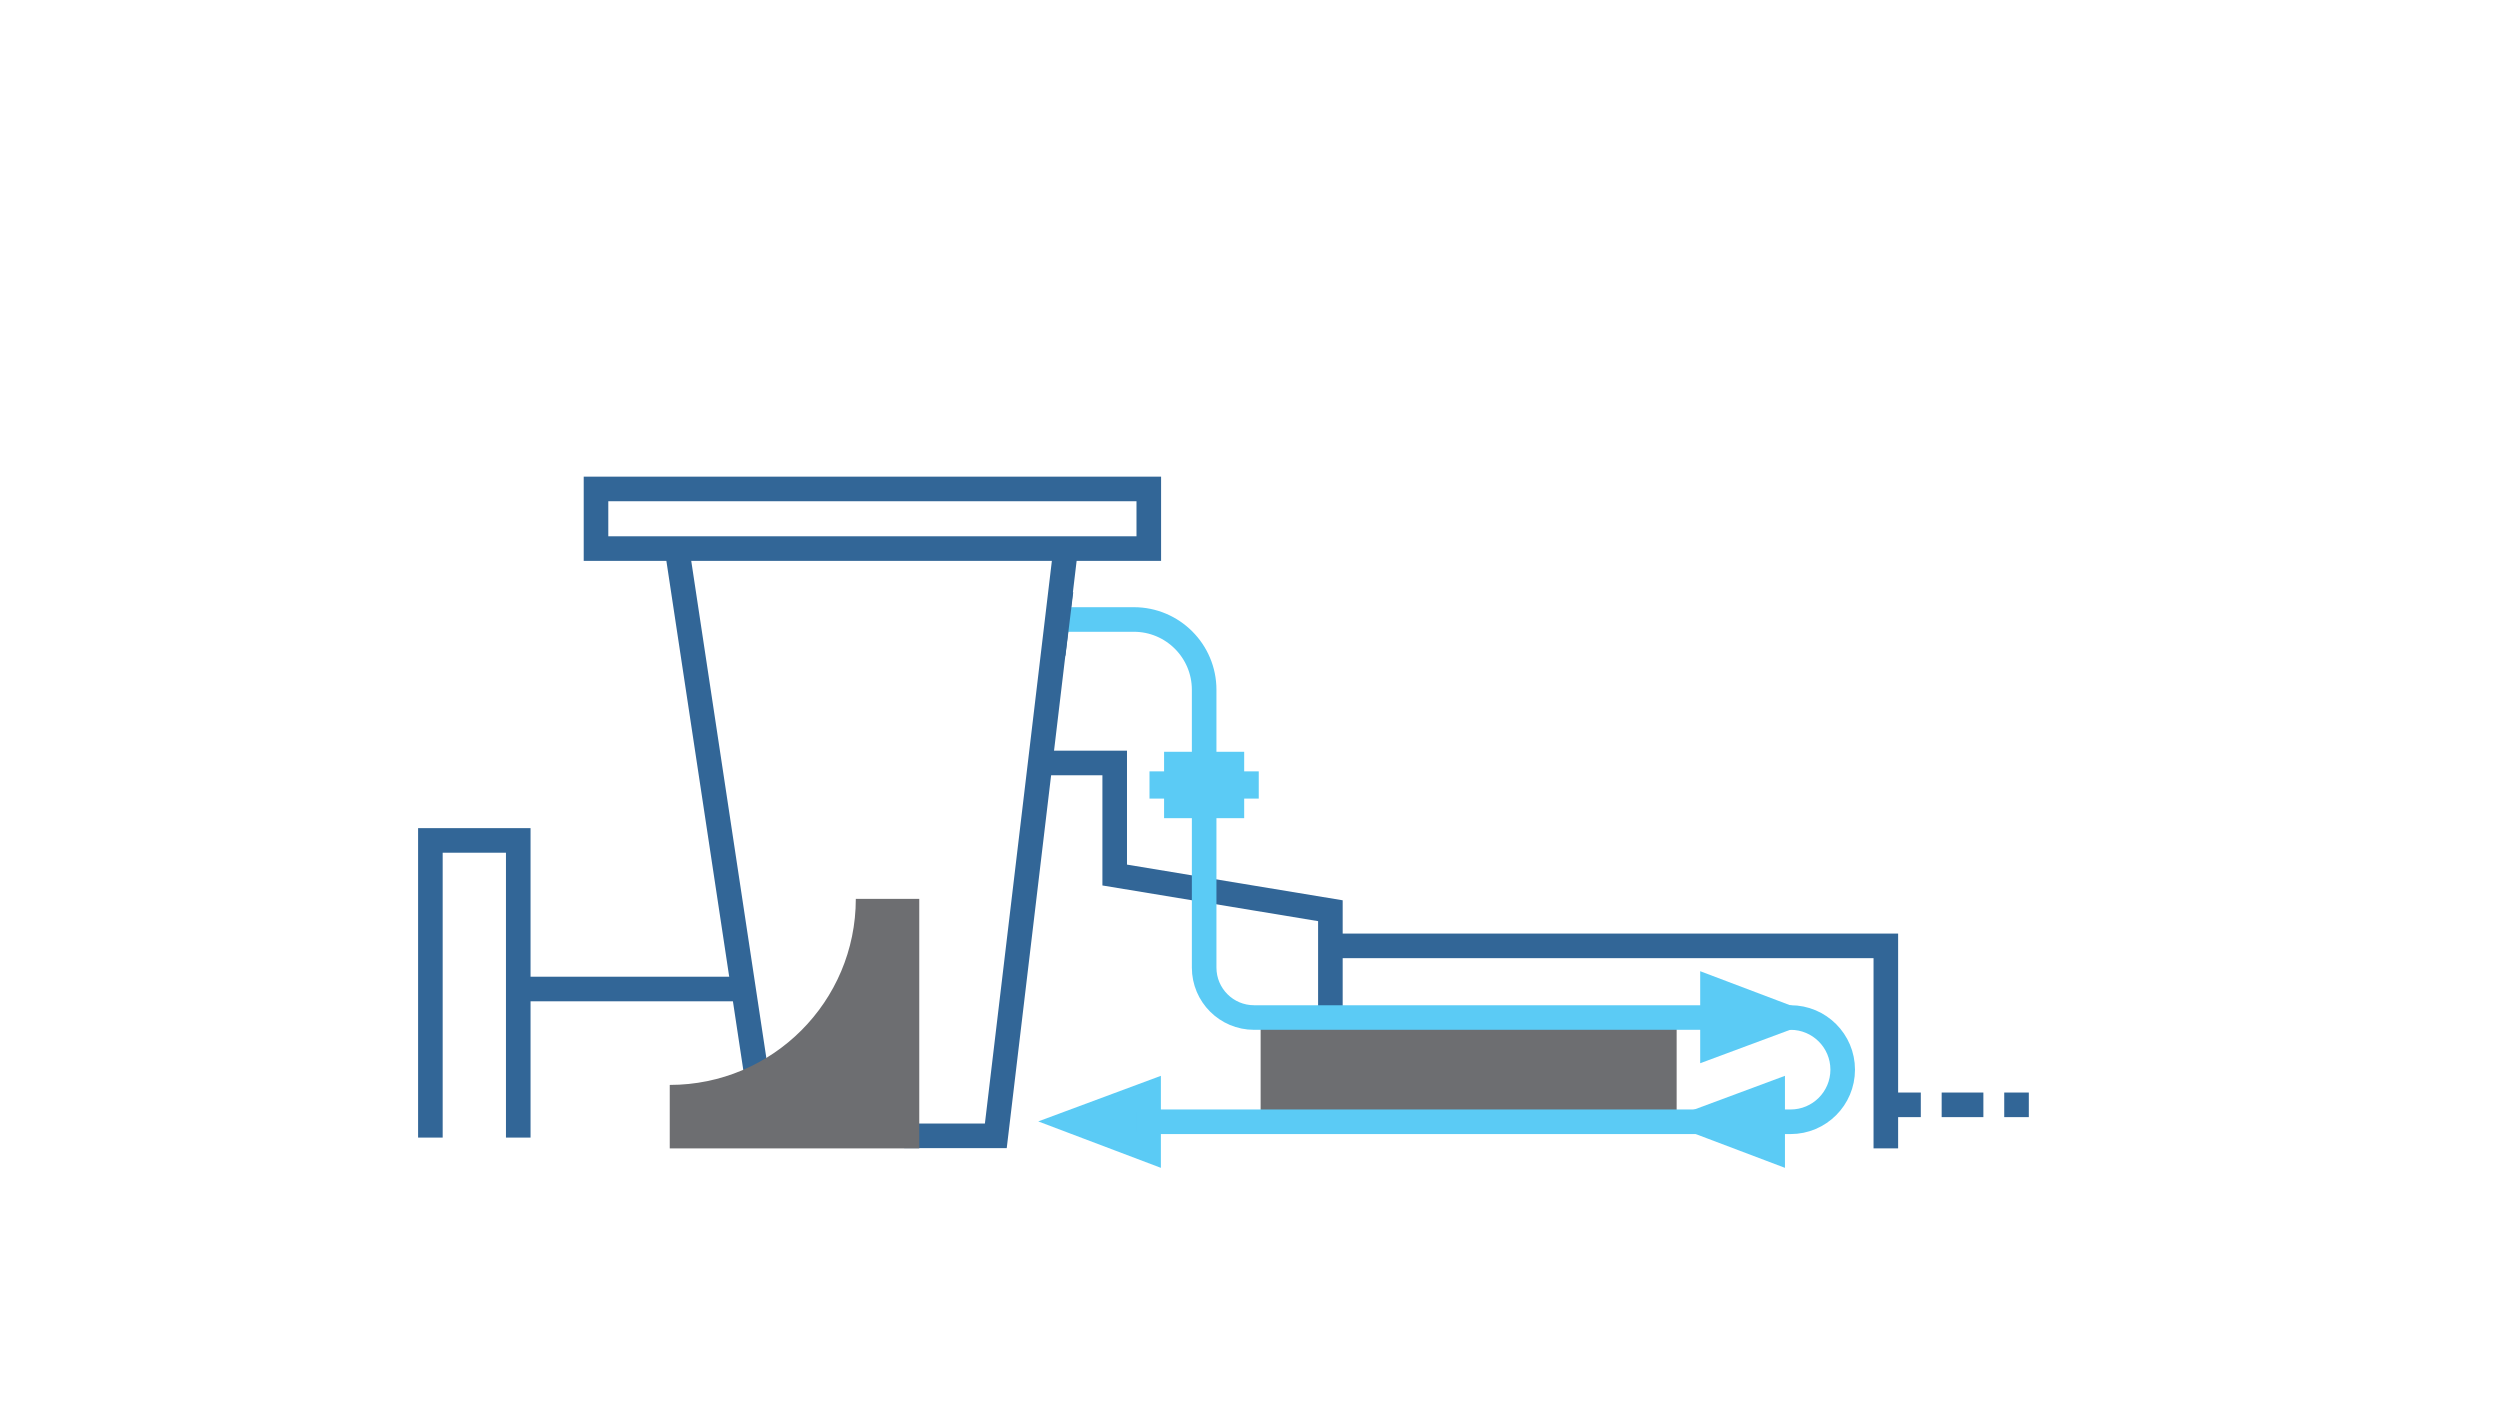 <?xml version="1.0" encoding="UTF-8"?> <svg xmlns="http://www.w3.org/2000/svg" id="Layer_1" version="1.1" viewBox="0 0 1920 1080"><defs><style> .st0 { fill: #326697; } .st1 { fill: #6d6e71; } .st2, .st3, .st4 { stroke: #5bcbf5; } .st2, .st3, .st4, .st5, .st6, .st7, .st8 { stroke-miterlimit: 10; } .st2, .st3, .st4, .st5, .st6, .st8 { fill: none; } .st2, .st6, .st7 { stroke-width: 18.884px; } .st3 { stroke-width: 14.165px; } .st4 { stroke-width: 22.054px; } .st5, .st6, .st7, .st8 { stroke: #326697; } .st5, .st8 { stroke-width: 18.884px; } .st7 { fill: #fff; } .st8 { stroke-dasharray: 32.036 16.018; } </style></defs><polyline class="st6" points="330.533 873.666 330.533 645.446 398.018 645.446 398.018 873.666"></polyline><line class="st7" x1="573.477" y1="759.556" x2="401.699" y2="759.556"></line><line class="st7" x1="582.066" y1="832.766" x2="519.898" y2="421.316"></line><polyline class="st6" points="818.466 421.316 764.785 872.336 694.438 872.336"></polyline><path class="st1" d="M657.262,690.321c0,78.919-63.978,142.896-142.896,142.896v48.731h191.626v-191.627h-48.73Z"></path><rect class="st6" x="457.731" y="375.508" width="424.538" height="45.808"></rect><polyline class="st6" points="798.871 585.951 856.093 585.951 856.093 672.031 1021.737 699.433 1021.737 792.275"></polyline><polyline class="st6" points="1448.32 881.948 1448.32 726.427 1027.463 726.427"></polyline><g><line class="st5" x1="1456.295" y1="848.512" x2="1475.179" y2="848.512"></line><line class="st8" x1="1491.197" y1="848.512" x2="1531.242" y2="848.512"></line><line class="st5" x1="1539.252" y1="848.512" x2="1558.135" y2="848.512"></line></g><rect class="st1" x="968.167" y="781.463" width="319.498" height="80.061"></rect><path class="st2" d="M839.733,861.524h535.427c22.108,0,40.03-17.922,40.03-40.03h0c0-22.108-17.922-40.031-40.03-40.031h-412.034c-21.172,0-38.336-17.163-38.336-38.336v-213.369c0-29.819-24.173-53.993-53.993-53.993h-51.3"></path><polygon class="st2" points="1373.055 781.463 1315.191 802.977 1315.191 759.556 1373.055 781.463"></polygon><polygon class="st2" points="1303.539 861.327 1361.403 839.814 1361.403 883.235 1303.539 861.327"></polygon><polygon class="st2" points="824.254 861.327 882.118 839.814 882.118 883.235 824.254 861.327"></polygon><rect class="st4" x="905.039" y="588.397" width="39.462" height="28.932"></rect><rect class="st3" x="889.897" y="599.486" width="69.745" height="6.753"></rect><polygon class="st0" points="824.254 454.852 818.206 504.082 808.849 473.933 814.687 455.22 824.254 454.852"></polygon></svg> 